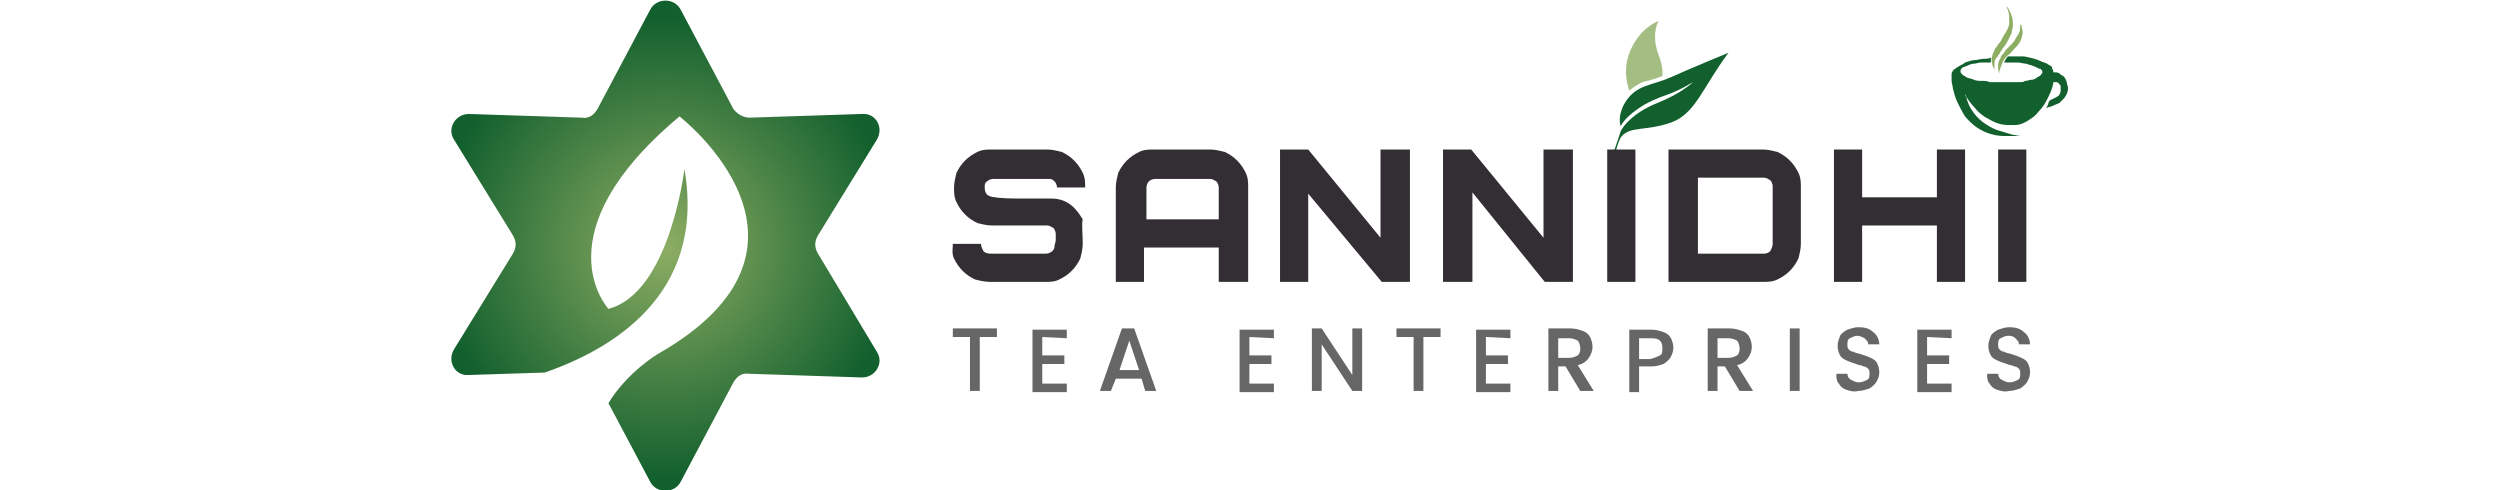 <?xml version="1.0" encoding="utf-8"?>
<!-- Generator: Adobe Illustrator 27.0.0, SVG Export Plug-In . SVG Version: 6.00 Build 0)  -->
<svg xmlns="http://www.w3.org/2000/svg" xmlns:xlink="http://www.w3.org/1999/xlink" version="1.1" id="Layer_2_00000031893259532758351350000009494413250583930279_" x="0px" y="0px" viewBox="0 0 140.5 40" style="enable-background:new 0 0 140.5 40;" xml:space="preserve" width="204" height="40">
<style type="text/css">
	.st0{fill:#12602E;}
	.st1{opacity:0.8;fill:#8DAD63;enable-background:new    ;}
	.st2{fill:#666666;}
	.st3{fill:#322E34;}
	.st4{fill:url(#SVGID_1_);}
	.st5{fill:#8DAD63;}
</style>
<g id="Layer_1-2">
	<g>
		<g>
			<path class="st0" d="M99.7,13l0.2,0.3c0,0,0.3-1.8,0.7-2.2c0.7-0.8,2-0.4,4-1.1c2-0.7,2.6-2.9,4.7-5.7c0,0-3.4,1.4-4.7,2     c-1.6,0.7-2.8,0.6-3.7,2c0,0-0.7,1-0.4,2c0,0,0.3-0.8,2-1.8c1.7-0.9,1.9-0.6,3.9-1.8c0,0-0.9,0.9-2.9,1.7s-2.8,1.9-3,2.3     C100.3,11.4,99.7,13,99.7,13L99.7,13z"/>
			<path class="st1" d="M101.2,7.4c0,0,0.4-0.4,1.1-0.7c0.3-0.1,0.9-0.2,1.6-0.5c0,0,0.1-0.7-0.3-1.7s-0.4-2.1,0-2.8     c0,0-0.8,0.3-1.5,1.1C101.3,3.8,100.5,5.3,101.2,7.4z"/>
		</g>
		<g>
			<g>
				<path class="st2" d="M49.6,26.8v0.7h-1.4v4.4h-0.8v-4.4h-1.4v-0.7C46.1,26.8,49.6,26.8,49.6,26.8z"/>
				<path class="st2" d="M53.3,27.5V29h1.8v0.7h-1.8v1.6h2v0.7h-2.8v-5.1h2.8v0.7L53.3,27.5L53.3,27.5z"/>
				<path class="st2" d="M61.4,30.9h-2.1l-0.4,1H58l1.8-5.1h1l1.8,5.1h-0.9L61.4,30.9L61.4,30.9z M61.2,30.2l-0.8-2.4l-0.8,2.4      C59.5,30.2,61.2,30.2,61.2,30.2z"/>
				<path class="st2" d="M70.2,27.5V29H72v0.7h-1.8v1.6h2v0.7h-2.8v-5.1h2.8v0.7L70.2,27.5L70.2,27.5z"/>
				<path class="st2" d="M79.4,31.9h-0.8l-2.5-3.8v3.8h-0.8v-5.1h0.8l2.5,3.8v-3.8h0.8V31.9z"/>
				<path class="st2" d="M85.8,26.8v0.7h-1.4v4.4h-0.8v-4.4h-1.4v-0.7C82.3,26.8,85.8,26.8,85.8,26.8z"/>
				<path class="st2" d="M89.5,27.5V29h1.8v0.7h-1.8v1.6h2v0.7h-2.8v-5.1h2.8v0.7L89.5,27.5L89.5,27.5z"/>
				<path class="st2" d="M97.2,31.9l-1.2-2h-0.6v2h-0.8v-5.1h1.8c0.4,0,0.7,0.1,1,0.2s0.5,0.3,0.6,0.5c0.1,0.2,0.2,0.5,0.2,0.8      c0,0.3-0.1,0.6-0.3,0.9c-0.2,0.3-0.5,0.5-0.9,0.6l1.3,2.1H97.2L97.2,31.9z M95.4,29.2h0.9c0.3,0,0.5-0.1,0.7-0.2      c0.2-0.2,0.2-0.4,0.2-0.6s-0.1-0.5-0.2-0.6c-0.2-0.1-0.4-0.2-0.7-0.2h-0.9L95.4,29.2L95.4,29.2z"/>
				<path class="st2" d="M104.6,29.1c-0.1,0.2-0.3,0.4-0.6,0.6c-0.3,0.1-0.6,0.2-1,0.2H102v2.1h-0.8v-5.1h1.8c0.4,0,0.7,0.1,1,0.2      c0.3,0.1,0.5,0.3,0.6,0.5s0.2,0.5,0.2,0.8C104.8,28.6,104.7,28.9,104.6,29.1L104.6,29.1z M103.7,29c0.2-0.1,0.2-0.3,0.2-0.6      c0-0.6-0.3-0.8-0.9-0.8H102v1.7h0.9C103.3,29.2,103.5,29.1,103.7,29L103.7,29z"/>
				<path class="st2" d="M110.2,31.9l-1.2-2h-0.6v2h-0.8v-5.1h1.8c0.4,0,0.7,0.1,1,0.2c0.3,0.1,0.5,0.3,0.6,0.5      c0.1,0.2,0.2,0.5,0.2,0.8c0,0.3-0.1,0.6-0.3,0.9c-0.2,0.3-0.5,0.5-0.9,0.6l1.3,2.1H110.2L110.2,31.9z M108.4,29.2h0.9      c0.3,0,0.5-0.1,0.7-0.2c0.2-0.2,0.2-0.4,0.2-0.6s-0.1-0.5-0.2-0.6c-0.2-0.1-0.4-0.2-0.7-0.2h-0.9L108.4,29.2L108.4,29.2z"/>
				<path class="st2" d="M115.1,26.8v5.1h-0.8v-5.1H115.1z"/>
				<path class="st2" d="M118.9,31.8c-0.3-0.1-0.5-0.3-0.6-0.5c-0.2-0.2-0.2-0.5-0.2-0.8h0.9c0,0.2,0.1,0.4,0.3,0.5      c0.2,0.1,0.4,0.2,0.6,0.2c0.3,0,0.5-0.1,0.7-0.2c0.2-0.1,0.2-0.3,0.2-0.5c0-0.2,0-0.3-0.1-0.4c-0.1-0.1-0.2-0.2-0.4-0.2      c-0.1-0.1-0.4-0.1-0.6-0.2c-0.3-0.1-0.6-0.2-0.8-0.3c-0.2-0.1-0.4-0.2-0.5-0.4c-0.1-0.2-0.2-0.4-0.2-0.8c0-0.3,0.1-0.5,0.2-0.8      c0.1-0.2,0.4-0.4,0.6-0.5c0.3-0.1,0.6-0.2,0.9-0.2c0.5,0,0.9,0.1,1.2,0.4c0.3,0.2,0.5,0.6,0.5,1h-0.9c0-0.2-0.1-0.3-0.3-0.5      c-0.2-0.1-0.4-0.2-0.6-0.2c-0.2,0-0.4,0.1-0.6,0.2c-0.2,0.1-0.2,0.3-0.2,0.5c0,0.2,0,0.3,0.1,0.4s0.2,0.2,0.4,0.2      c0.1,0.1,0.3,0.1,0.6,0.2c0.3,0.1,0.6,0.2,0.8,0.3c0.2,0.1,0.4,0.2,0.5,0.4c0.1,0.2,0.2,0.4,0.2,0.8c0,0.3-0.1,0.5-0.2,0.7      c-0.1,0.2-0.3,0.4-0.6,0.6c-0.3,0.1-0.6,0.2-0.9,0.2C119.5,32,119.2,31.9,118.9,31.8L118.9,31.8z"/>
				<path class="st2" d="M125.5,27.5V29h1.8v0.7h-1.8v1.6h2v0.7h-2.8v-5.1h2.8v0.7L125.5,27.5L125.5,27.5z"/>
				<path class="st2" d="M131.2,31.8c-0.3-0.1-0.5-0.3-0.6-0.5c-0.2-0.2-0.2-0.5-0.2-0.8h0.9c0,0.2,0.1,0.4,0.3,0.5      c0.2,0.1,0.4,0.2,0.6,0.2c0.3,0,0.5-0.1,0.7-0.2c0.2-0.1,0.2-0.3,0.2-0.5c0-0.2,0-0.3-0.1-0.4c-0.1-0.1-0.2-0.2-0.4-0.2      c-0.1-0.1-0.4-0.1-0.6-0.2c-0.3-0.1-0.6-0.2-0.8-0.3c-0.2-0.1-0.4-0.2-0.5-0.4c-0.1-0.2-0.2-0.4-0.2-0.8c0-0.3,0.1-0.5,0.2-0.8      c0.1-0.2,0.4-0.4,0.6-0.5c0.3-0.1,0.6-0.2,0.9-0.2c0.5,0,0.9,0.1,1.2,0.4c0.3,0.2,0.5,0.6,0.5,1h-0.9c0-0.2-0.1-0.3-0.3-0.5      s-0.4-0.2-0.6-0.2c-0.2,0-0.4,0.1-0.6,0.2s-0.2,0.3-0.2,0.5c0,0.2,0,0.3,0.1,0.4s0.2,0.2,0.4,0.2c0.1,0.1,0.3,0.1,0.6,0.2      c0.3,0.1,0.6,0.2,0.8,0.3c0.2,0.1,0.4,0.2,0.5,0.4c0.1,0.2,0.2,0.4,0.2,0.8c0,0.3-0.1,0.5-0.2,0.7c-0.1,0.2-0.3,0.4-0.6,0.6      c-0.3,0.1-0.6,0.2-0.9,0.2C131.8,32,131.5,31.9,131.2,31.8L131.2,31.8z"/>
			</g>
			<g>
				<path class="st3" d="M56.6,19.9c0,0.4-0.1,0.8-0.2,1.2c-0.2,0.4-0.4,0.7-0.7,1c-0.3,0.3-0.6,0.5-1,0.7S54,23,53.5,23h-4.5      c-0.4,0-0.8-0.1-1.2-0.2c-0.4-0.2-0.7-0.4-1-0.7s-0.5-0.6-0.7-1S46,20.3,46,19.9h2.3c0,0.2,0.1,0.4,0.2,0.6      c0.1,0.1,0.3,0.2,0.6,0.2h4.5c0.2,0,0.4-0.1,0.5-0.2c0.1-0.1,0.2-0.2,0.2-0.4c0-0.2,0.1-0.3,0.1-0.5c0-0.2,0-0.3,0-0.5      c0-0.2-0.1-0.4-0.2-0.5c-0.2-0.1-0.3-0.2-0.5-0.2h-4.5c-0.4,0-0.8-0.1-1.2-0.2c-0.4-0.2-0.7-0.4-1-0.7c-0.3-0.3-0.5-0.6-0.7-1      c-0.2-0.4-0.2-0.8-0.2-1.2s0.1-0.8,0.2-1.2c0.2-0.4,0.4-0.7,0.7-1c0.3-0.3,0.6-0.5,1-0.7c0.4-0.2,0.8-0.2,1.2-0.2h4.5      c0.4,0,0.8,0.1,1.2,0.2c0.4,0.2,0.7,0.4,1,0.7c0.3,0.3,0.5,0.6,0.7,1c0.2,0.4,0.2,0.8,0.2,1.2h-2.3c0-0.2-0.1-0.4-0.2-0.5      c-0.2-0.2-0.3-0.2-0.5-0.2h-4.5c-0.2,0-0.4,0.1-0.5,0.2c-0.2,0.1-0.2,0.3-0.2,0.5c0,0.3,0.1,0.6,0.4,0.7c0.2,0.1,1,0.2,2.2,0.2      c1.2,0,2.2,0,2.8,0c0.7,0,1.2,0.2,1.6,0.5c0.4,0.3,0.7,0.7,1,1.2C56.5,18.3,56.6,19,56.6,19.9L56.6,19.9z"/>
				<path class="st3" d="M70,23h-2.3v-2.8h-6.1V23h-2.3v-7.7c0-0.4,0.1-0.8,0.2-1.2c0.2-0.4,0.4-0.7,0.7-1c0.3-0.3,0.6-0.5,1-0.7      s0.8-0.2,1.2-0.2H67c0.4,0,0.8,0.1,1.2,0.2c0.4,0.2,0.7,0.4,1,0.7c0.3,0.3,0.5,0.6,0.7,1c0.2,0.4,0.2,0.8,0.2,1.2V23z       M67.7,17.9v-2.6c0-0.2-0.1-0.4-0.2-0.5c-0.2-0.1-0.3-0.2-0.5-0.2h-4.5c-0.2,0-0.4,0.1-0.5,0.2c-0.1,0.1-0.2,0.3-0.2,0.5v2.6      C61.7,17.9,67.7,17.9,67.7,17.9z"/>
				<path class="st3" d="M83.3,12.2V23H81L75,15.8V23h-2.3V12.2H75l5.9,7.2v-7.2H83.3z"/>
				<path class="st3" d="M96.6,12.2V23h-2.3l-5.9-7.3V23H86V12.2h2.3l5.9,7.2v-7.2H96.6z"/>
				<path class="st3" d="M101.7,23h-2.3V12.2h2.3V23z"/>
				<path class="st3" d="M104.4,12.2h7.7c0.4,0,0.8,0.1,1.2,0.2c0.4,0.2,0.7,0.4,1,0.7c0.3,0.3,0.5,0.6,0.7,1      c0.2,0.4,0.2,0.8,0.2,1.2v4.6c0,0.4-0.1,0.8-0.2,1.2c-0.2,0.4-0.4,0.7-0.7,1c-0.3,0.3-0.6,0.5-1,0.7c-0.4,0.2-0.8,0.2-1.2,0.2      h-7.7V12.2L104.4,12.2z M112.9,19.9v-4.7c0-0.2-0.1-0.4-0.2-0.5c-0.2-0.1-0.3-0.2-0.5-0.2h-5.4v6.2h5.4c0.2,0,0.4-0.1,0.5-0.2      C112.8,20.3,112.9,20.1,112.9,19.9L112.9,19.9z"/>
				<path class="st3" d="M126.3,18.4h-6.1V23h-2.3V12.2h2.3v3.9h6.1v-3.9h2.3V23h-2.3V18.4z"/>
				<path class="st3" d="M133.6,23h-2.3V12.2h2.3V23z"/>
			</g>
		</g>
		
			<radialGradient id="SVGID_1_" cx="555.763" cy="-1163.987" r="75.239" gradientTransform="matrix(0.25 0 0 -0.25 -116.34 -270.815)" gradientUnits="userSpaceOnUse">
			<stop offset="0" style="stop-color:#8DAD63"/>
			<stop offset="1" style="stop-color:#12602E"/>
		</radialGradient>
		<path class="st4" d="M35,20.7c-0.3-0.5-0.3-1,0-1.5l4.8-7.8c0.6-1-0.1-2.2-1.2-2.1l-9.2,0.3c-0.5,0-1-0.3-1.3-0.7l-4.3-8.1    c-0.5-1-2-1-2.5,0l-4.3,8.1c-0.3,0.5-0.7,0.8-1.3,0.7L6.5,9.3c-1.1,0-1.8,1.2-1.2,2.1l4.8,7.8c0.3,0.5,0.3,1,0,1.5l-4.8,7.8    c-0.6,1,0.1,2.2,1.2,2.1l6.2-0.2c5.2-1.8,13.2-6.2,11.4-16.6c0,0-1.2,10.1-6.2,11.4c0,0-5.7-6.1,5.8-15.7c0,0,13.7,10.6-1.8,19.4    c0,0-2.5,1.5-4,4l3.4,6.4c0.5,1,2,1,2.5,0l4.3-8.1c0.3-0.5,0.7-0.8,1.3-0.7l9.2,0.3c1.1,0,1.8-1.2,1.2-2.1L35,20.7L35,20.7z"/>
		<g>
			<path class="st0" d="M128.6,7.7c0,0.1,0,0.1,0.1,0.2c0.1,0.5,0.3,0.9,0.6,1.3c0.3,0.4,0.6,0.7,1.1,1c0.3,0.2,0.7,0.4,1.1,0.5     c0.3,0.1,0.7,0.2,1,0.3c0.2,0,0.4,0.1,0.7,0.1c0,0,0,0,0,0c-0.1,0-0.1,0-0.2,0c-0.1,0-0.3,0-0.4,0c-0.1,0-0.3,0-0.4,0     c-0.1,0-0.3,0-0.4,0c-0.5,0-1-0.1-1.5-0.3c-0.7-0.3-1.2-0.7-1.7-1.3c-0.2-0.3-0.4-0.7-0.6-1.1c-0.2-0.4-0.3-0.8-0.4-1.2     c0-0.2-0.1-0.4-0.1-0.6c0-0.2,0-0.3,0-0.5c0-0.1,0-0.2,0.1-0.3c0-0.1,0.1-0.1,0.2-0.2c0.1-0.1,0.2-0.1,0.3-0.2     c0.2-0.1,0.4-0.2,0.5-0.3c0.3-0.1,0.6-0.2,0.8-0.2c0.2,0,0.5-0.1,0.7-0.1c0.2,0,0.4,0,0.6-0.1c0,0,0,0,0,0c0,0,0,0,0,0     c0,0.2,0,0.3,0,0.4c0,0,0,0,0,0c0,0,0,0-0.1,0c-0.1,0-0.2,0-0.3,0c-0.1,0-0.3,0-0.4,0c-0.2,0-0.4,0.1-0.6,0.1     c-0.2,0-0.4,0.1-0.6,0.2c-0.1,0-0.2,0.1-0.3,0.1c0,0-0.1,0.1-0.1,0.1c-0.1,0.1-0.1,0.3,0,0.4c0,0,0.1,0.1,0.1,0.1     c0.1,0.1,0.2,0.1,0.3,0.2c0.2,0.1,0.4,0.1,0.6,0.2c0.2,0.1,0.5,0.1,0.7,0.1c0.2,0,0.4,0,0.6,0.1c0.4,0,0.9,0,1.3,0     c0.1,0,0.3,0,0.4,0c0.1,0,0.3,0,0.4,0c0.1,0,0.2,0,0.3,0c0.2,0,0.4,0,0.5-0.1c0.2,0,0.4-0.1,0.6-0.1c0.1,0,0.3-0.1,0.4-0.2     c0.1,0,0.1-0.1,0.2-0.1c0,0,0.1-0.1,0.1-0.1c0,0,0-0.1,0.1-0.1c0-0.1,0-0.1,0-0.2c0,0,0-0.1-0.1-0.1c0-0.1-0.1-0.1-0.2-0.1     c-0.1-0.1-0.2-0.1-0.4-0.2c-0.2-0.1-0.4-0.1-0.6-0.2c-0.2,0-0.5-0.1-0.7-0.1c-0.2,0-0.3,0-0.5,0c-0.2,0-0.4,0-0.6,0c0,0,0,0,0,0     c0-0.1,0.2-0.4,0.3-0.5c0.1,0,0.1,0,0.2,0c0.1,0,0.2,0,0.3,0c0.1,0,0.3,0,0.4,0c0.1,0,0.2,0,0.4,0c0.5,0.1,1,0.2,1.4,0.4     c0.2,0.1,0.3,0.1,0.5,0.2c0.1,0.1,0.2,0.1,0.3,0.2c0.1,0,0.1,0.1,0.1,0.2c0.1,0.1,0.1,0.2,0.1,0.3c0,0,0,0,0,0c0,0,0,0,0.1,0     c0.1,0,0.3,0,0.4,0.1c0,0,0.1,0,0.1,0.1c0.3,0.1,0.4,0.3,0.5,0.6c0,0.2,0.1,0.3,0.1,0.5c0,0.3-0.1,0.5-0.3,0.8     c-0.1,0.1-0.3,0.3-0.4,0.4c-0.2,0.1-0.5,0.2-0.7,0.3c-0.1,0-0.3,0.1-0.4,0.1c0,0,0,0,0,0c0,0,0,0,0,0c0,0,0,0,0,0     c0.1-0.1,0.2-0.3,0.2-0.4c0-0.1,0.1-0.1,0.1-0.2c0,0,0,0,0,0c0.2-0.1,0.4-0.2,0.6-0.3c0.1-0.1,0.2-0.1,0.2-0.2     c0.1-0.1,0.1-0.3,0.1-0.5c0-0.1,0-0.1,0-0.2c-0.1-0.1-0.1-0.2-0.3-0.3c-0.1,0-0.2,0-0.3,0c0,0,0,0,0,0c0,0,0,0,0,0.1     c-0.1,0.5-0.3,0.9-0.5,1.3c-0.2,0.4-0.4,0.7-0.7,1c-0.2,0.3-0.5,0.5-0.8,0.7c-0.3,0.2-0.7,0.4-1.1,0.4c-0.2,0-0.4,0-0.6,0     c-0.6,0-1.1-0.2-1.6-0.5c-0.4-0.2-0.8-0.5-1.1-0.9C129.1,8.5,128.8,8.1,128.6,7.7C128.6,7.7,128.6,7.7,128.6,7.7     C128.6,7.7,128.6,7.7,128.6,7.7C128.6,7.7,128.6,7.7,128.6,7.7C128.6,7.7,128.6,7.7,128.6,7.7C128.6,7.7,128.6,7.7,128.6,7.7     L128.6,7.7z"/>
			<path class="st5" d="M131,5.7C131,5.7,131,5.7,131,5.7c-0.1-0.2-0.2-0.4-0.2-0.6c-0.1-0.3,0-0.5,0.1-0.8c0.1-0.1,0.1-0.3,0.2-0.4     c0.1-0.1,0.2-0.3,0.3-0.4c0.1-0.1,0.2-0.3,0.3-0.5c0.1-0.2,0.2-0.3,0.3-0.5c0.1-0.2,0.2-0.4,0.2-0.6c0-0.2,0-0.3,0-0.5     c0-0.3-0.1-0.6-0.2-0.8c0,0,0,0,0-0.1c0,0,0,0,0,0c0,0,0,0,0,0c0.2,0.3,0.3,0.5,0.4,0.8c0.1,0.2,0.1,0.5,0.1,0.8     c0,0.2-0.1,0.4-0.1,0.6c-0.1,0.2-0.2,0.4-0.3,0.6c-0.1,0.2-0.2,0.4-0.4,0.6c-0.1,0.2-0.2,0.3-0.3,0.5c-0.1,0.1-0.2,0.3-0.3,0.4     C131,4.9,131,5.1,131,5.2C131,5.3,131,5.5,131,5.7C131,5.7,131,5.7,131,5.7L131,5.7z"/>
			<path class="st5" d="M133.2,2c0,0,0,0.1,0,0.1c0,0.2,0.1,0.3,0.1,0.5c0,0.3-0.1,0.5-0.2,0.8c-0.1,0.1-0.2,0.3-0.3,0.4     c-0.1,0.1-0.2,0.2-0.3,0.3c-0.1,0.1-0.2,0.3-0.4,0.4c-0.1,0.1-0.3,0.3-0.4,0.5c-0.1,0.2-0.2,0.5-0.3,0.8c0,0.1,0,0.2,0,0.2     c0,0,0,0,0,0c0,0,0,0,0,0c-0.1-0.2-0.1-0.4-0.1-0.6c0-0.2,0-0.3,0.1-0.5c0.1-0.1,0.1-0.3,0.2-0.4c0.1-0.1,0.2-0.2,0.3-0.4     c0.1-0.1,0.3-0.3,0.4-0.4c0.1-0.1,0.3-0.3,0.4-0.5c0.1-0.2,0.2-0.3,0.3-0.5c0.1-0.2,0.1-0.4,0.1-0.7C133.3,2.1,133.3,2.1,133.2,2     C133.2,2.1,133.2,2.1,133.2,2L133.2,2L133.2,2z"/>
		</g>
	</g>
</g>
</svg>

